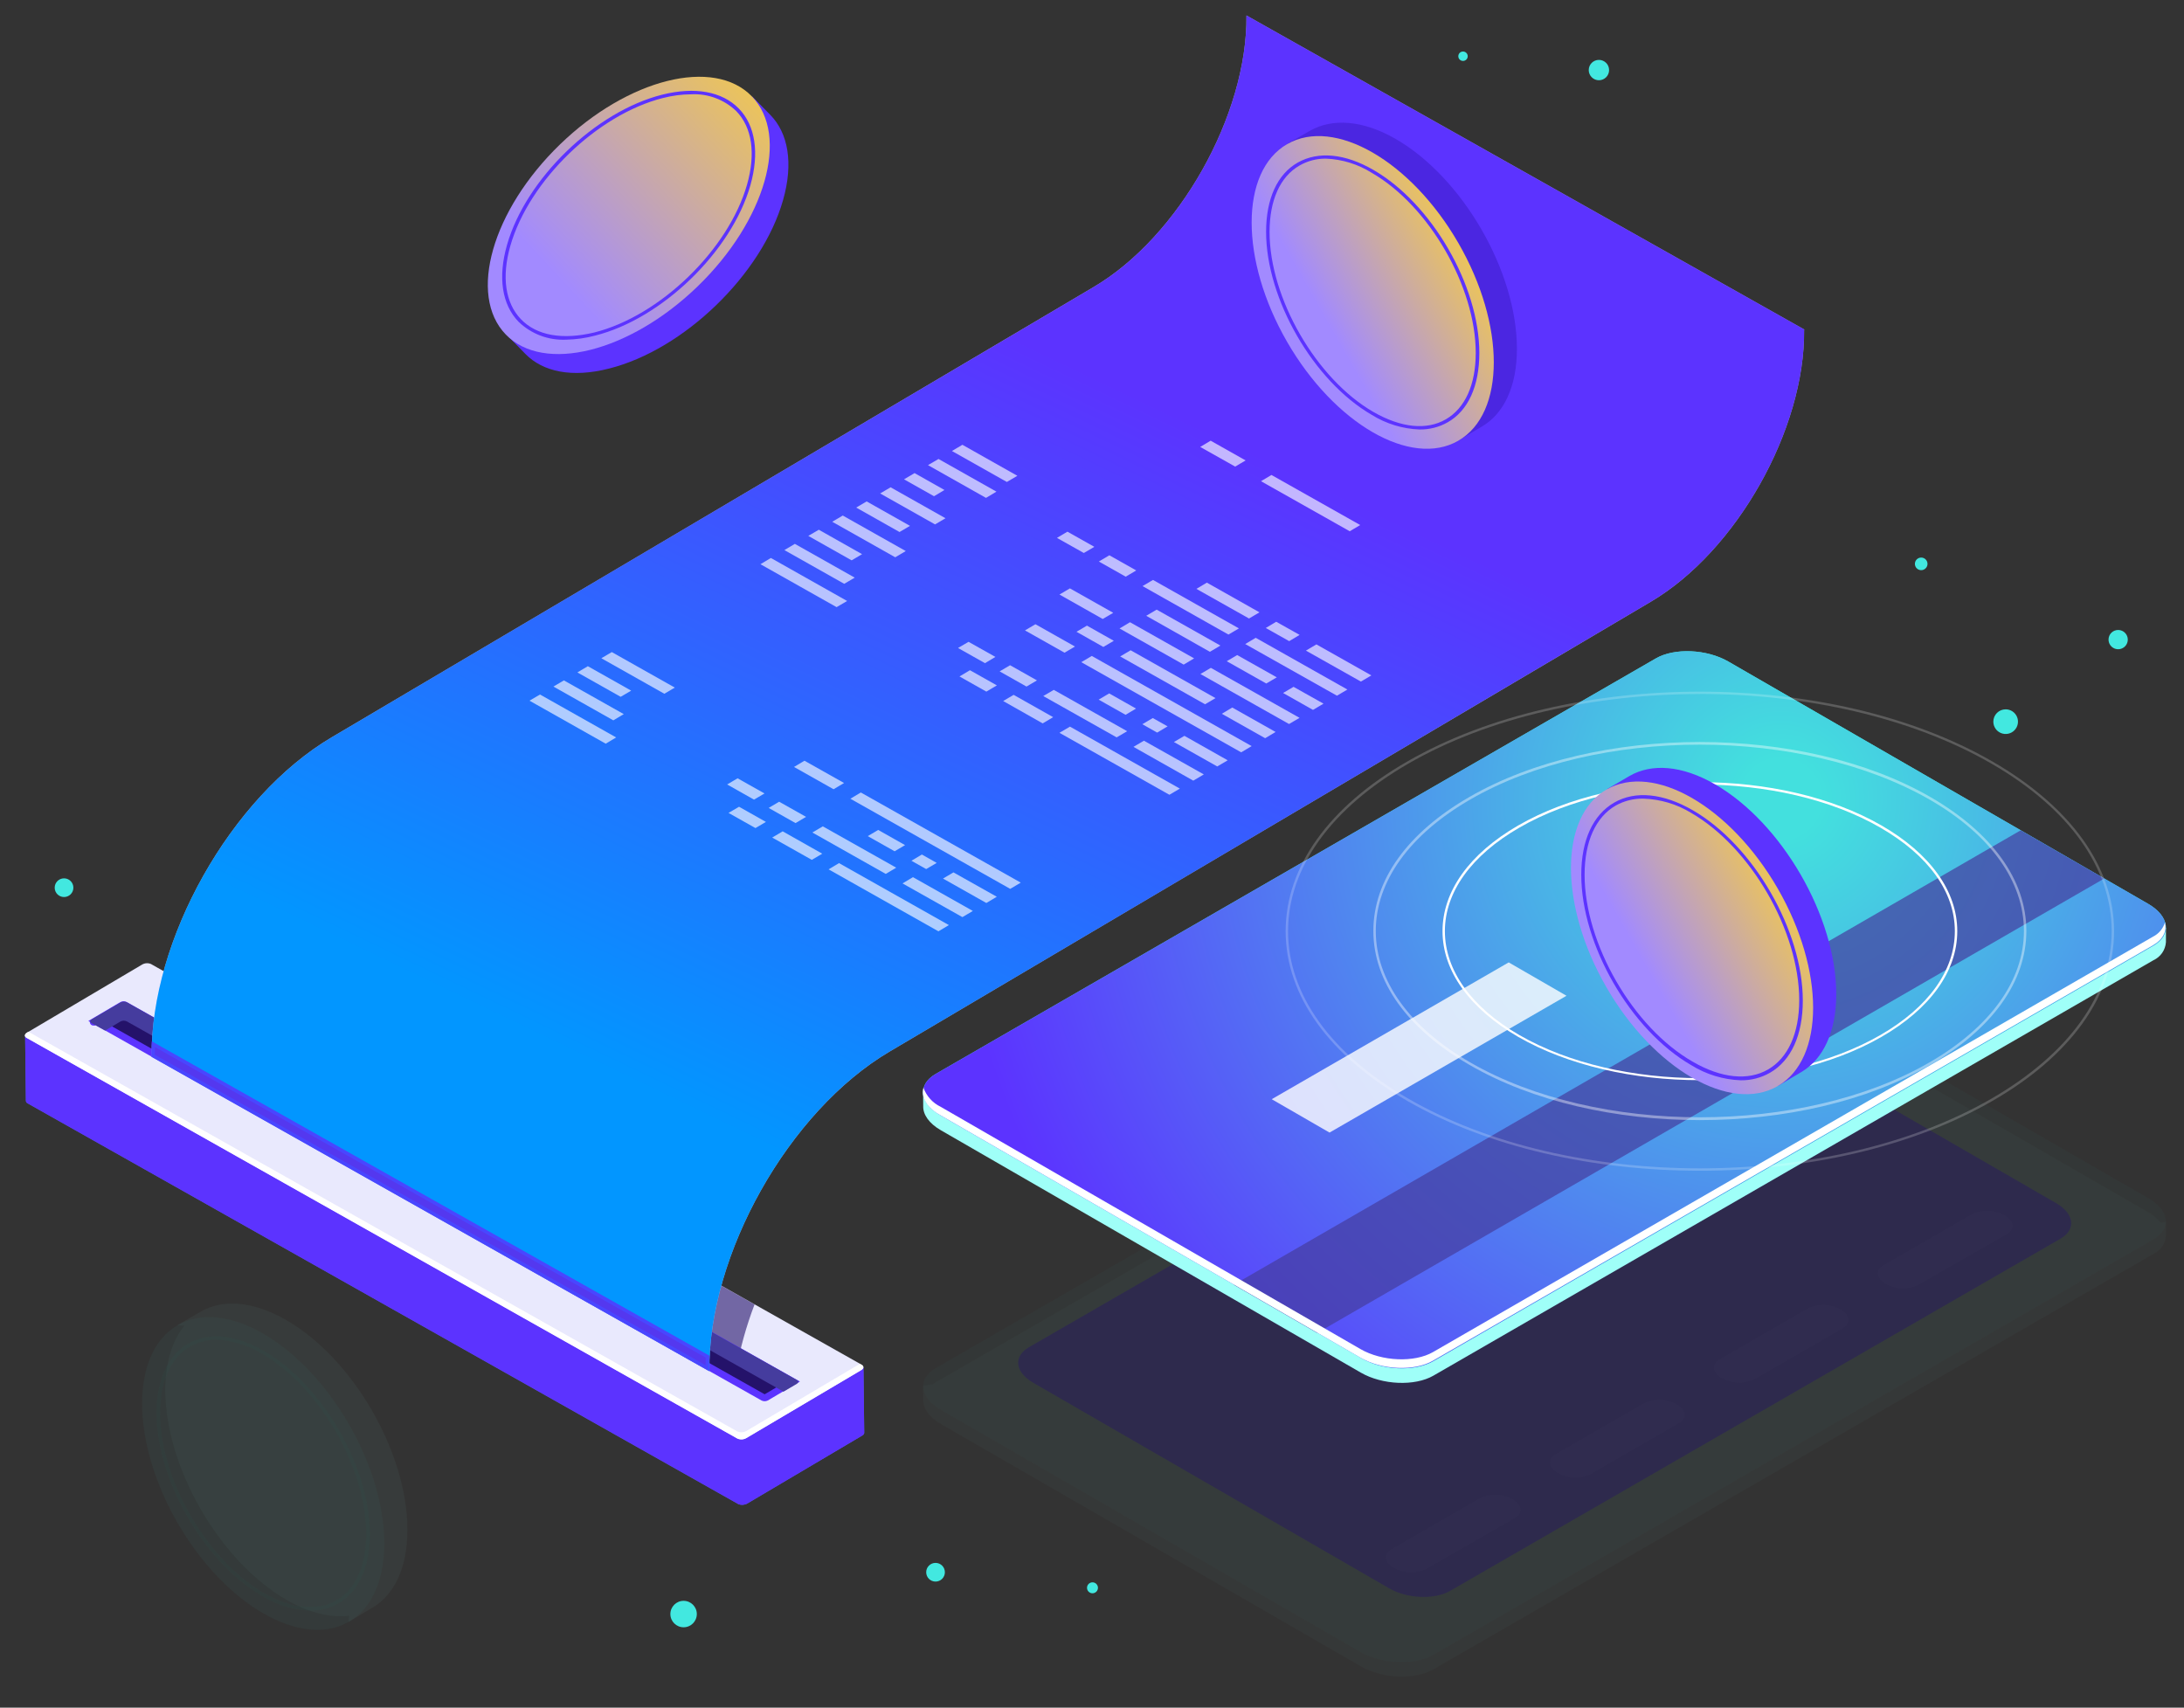 <?xml version="1.0" encoding="UTF-8"?> <svg xmlns="http://www.w3.org/2000/svg" width="738" height="577" viewBox="0 0 738 577" fill="none"><rect x="0" y="0" width="738" height="577" fill="#333333" stroke="none"/> <g opacity="0.15"> <path opacity="0.15" d="M311.918 468.171L315.076 467.774C315.426 467.508 315.794 467.266 316.176 467.048L559.478 326.682C565.771 323.056 576.743 323.5 583.995 327.688L725.882 409.568C727.542 410.491 729.011 411.721 730.21 413.194L731.894 412.703V417.616C731.8 418.92 731.357 420.174 730.612 421.248C729.868 422.322 728.848 423.177 727.66 423.722L484.358 564.088C478.065 567.715 467.093 567.247 459.841 563.059L317.954 481.179C313.883 478.839 311.871 475.845 311.965 472.991L311.918 468.171Z" fill="#9FFFF8"></path> <path opacity="0.15" d="M484.334 559.222L727.636 418.855C733.93 415.229 733.134 408.889 725.882 404.819L583.995 322.938C576.742 318.751 565.77 318.259 559.477 321.909L316.175 462.275C309.882 465.901 310.678 472.241 317.93 476.429L459.817 558.309C467.023 562.403 478.041 562.848 484.334 559.222Z" fill="#42E8E0"></path> <path opacity="0.15" d="M648.142 434.179L678.157 416.96C680.964 415.346 680.613 412.516 677.385 410.667C675.732 409.741 673.883 409.215 671.99 409.134C670.096 409.053 668.21 409.418 666.483 410.2L636.445 427.535C633.661 429.149 634.105 431.98 637.24 433.828C638.903 434.736 640.756 435.241 642.649 435.302C644.543 435.363 646.424 434.978 648.142 434.179V434.179Z" fill="white"></path> <path opacity="0.15" d="M592.721 466.088L622.759 448.753C625.543 447.138 625.099 444.331 621.964 442.46C620.307 441.542 618.458 441.024 616.565 440.947C614.673 440.869 612.788 441.235 611.062 442.015L581.047 459.35C578.24 460.965 578.59 463.772 581.819 465.643C583.474 466.567 585.323 467.088 587.217 467.165C589.11 467.242 590.996 466.873 592.721 466.088V466.088Z" fill="white"></path> <path opacity="0.15" d="M537.324 498.162L567.339 480.827C570.146 479.212 569.795 476.382 566.567 474.534C564.913 473.607 563.065 473.082 561.171 473C559.278 472.919 557.392 473.284 555.665 474.066L525.626 491.401C522.842 493.015 523.287 495.846 526.422 497.694C528.075 498.621 529.923 499.146 531.817 499.227C533.711 499.309 535.597 498.944 537.324 498.162V498.162Z" fill="white"></path> <path opacity="0.15" d="M481.902 530.143L511.941 512.878C514.725 511.263 514.28 508.456 511.145 506.585C509.488 505.667 507.64 505.149 505.747 505.072C503.854 504.994 501.97 505.36 500.244 506.14L470.228 523.475C467.421 525.09 467.772 527.897 471.001 529.768C472.661 530.68 474.513 531.189 476.407 531.254C478.3 531.319 480.183 530.939 481.902 530.143V530.143Z" fill="white"></path> </g> <path opacity="0.4" d="M490.065 537.511L696.286 418.527C701.597 415.438 700.965 410.081 694.789 406.525L574.542 337.091C568.389 333.558 559.102 333.16 553.768 336.248L347.663 455.232C342.329 458.32 342.984 463.678 349.16 467.234L469.361 536.645C475.42 540.201 484.731 540.599 490.065 537.511Z" fill="#24126A"></path> <path d="M311.918 368.884L315.076 368.463C315.421 368.197 315.789 367.962 316.176 367.761L559.478 227.394C565.771 223.768 576.743 224.236 583.995 228.424L725.882 310.304C727.542 311.227 729.011 312.457 730.21 313.93L731.894 313.463V318.352C731.802 319.656 731.361 320.912 730.616 321.986C729.87 323.061 728.849 323.915 727.66 324.458L484.358 464.824C478.065 468.45 467.093 467.983 459.841 463.795L317.954 381.915C313.883 379.575 311.871 376.557 311.965 373.727L311.918 368.884Z" fill="#9FFFF8"></path> <path d="M484.333 459.911L727.635 319.545C733.929 315.918 733.133 309.579 725.881 305.391L583.994 223.511C576.741 219.323 565.769 218.832 559.476 222.505L316.174 362.871C309.881 366.497 310.677 372.837 317.929 376.908L459.816 458.788C467.022 463.093 478.04 463.537 484.333 459.911Z" fill="#42E8E0"></path> <path d="M484.333 459.911L727.635 319.545C733.929 315.918 733.133 309.579 725.881 305.391L583.994 223.511C576.741 219.323 565.769 218.832 559.476 222.505L316.174 362.871C309.881 366.497 310.677 372.837 317.929 376.908L459.816 458.788C467.022 463.093 478.04 463.537 484.333 459.911Z" fill="url(#paint0_radial_23_516)"></path> <path opacity="0.7" d="M445.077 450.391L711.072 296.83L682.835 280.548L416.864 434.109L445.077 450.391Z" fill="#453C9E"></path> <path d="M727.544 316.48L484.242 456.847C477.948 460.473 466.977 460.029 459.724 455.841L317.837 373.96C315.13 372.654 313.046 370.335 312.035 367.504C311.17 370.685 313.158 374.288 317.837 376.861L459.724 458.742C466.977 462.929 477.948 463.421 484.242 459.748L727.544 319.381C731.029 317.369 732.222 314.539 731.567 311.685C731.257 312.715 730.74 313.672 730.049 314.496C729.357 315.321 728.505 315.996 727.544 316.48V316.48Z" fill="white"></path> <path opacity="0.8" d="M449.265 382.686L529.344 336.459L509.81 325.183L429.73 371.41L449.265 382.686Z" fill="white"></path> <g opacity="0.15"> <path opacity="0.15" d="M51.28 347.244L291.564 482.674C292.359 483.119 292.266 483.891 291.377 484.429L252.565 507.379C252.104 507.636 251.589 507.782 251.061 507.807C250.533 507.831 250.007 507.733 249.524 507.519L9.24 372.089C8.445 371.668 8.538 370.873 9.45 370.335L48.238 347.408C48.696 347.142 49.211 346.988 49.739 346.96C50.268 346.931 50.796 347.029 51.28 347.244V347.244Z" fill="url(#paint1_linear_23_516)"></path> </g> <path d="M205.801 124.529C231.09 118.189 257.433 92.736 264.591 67.657C268.194 55.071 266.299 44.988 260.333 38.859L254.134 32.542L254.485 34.765C248.636 32.028 240.939 31.513 231.839 33.782C206.526 40.122 180.208 65.575 173.025 90.654C170.569 99.287 170.686 106.726 173.025 112.551L170.967 112.879L177.33 119.383L177.587 119.64C183.483 125.629 193.308 127.734 205.801 124.529Z" fill="#5C33FF"></path> <path d="M235.702 96.802C258.671 74.59 266.893 45.832 254.067 32.569C241.241 19.306 212.224 26.56 189.255 48.772C166.286 70.984 158.063 99.742 170.889 113.005C183.715 126.268 212.733 119.014 235.702 96.802Z" fill="url(#paint2_linear_23_516)"></path> <path d="M191.295 114.775C188.345 114.912 185.397 114.446 182.634 113.404C179.87 112.362 177.348 110.767 175.223 108.716C169.585 102.89 168.205 93.65 171.34 82.701C177.726 60.359 201.261 37.62 223.79 31.982C234.832 29.221 244.003 30.906 249.641 36.661C255.279 42.416 256.659 51.727 253.548 62.675C247.161 85.017 223.626 107.756 201.097 113.394C197.898 114.253 194.607 114.716 191.295 114.775V114.775ZM233.569 31.865C230.364 31.889 227.174 32.305 224.071 33.105C201.893 38.649 178.756 61.038 172.463 83.028C169.445 93.556 170.731 102.376 176.065 107.897C181.399 113.418 190.102 114.915 200.817 112.342C222.971 106.797 246.132 84.409 252.425 62.418C255.419 51.891 254.156 43.071 248.799 37.55C246.784 35.611 244.392 34.106 241.773 33.129C239.153 32.151 236.361 31.721 233.569 31.865V31.865Z" fill="#5C33FF"></path> <path d="M8.492 349.982L8.749 371.973C8.759 372.138 8.811 372.299 8.901 372.438C8.992 372.578 9.116 372.691 9.264 372.768L249.454 508.198C249.941 508.401 250.467 508.492 250.993 508.463C251.52 508.435 252.033 508.288 252.495 508.034L291.307 485.084C291.485 485.003 291.642 484.884 291.767 484.734C291.893 484.584 291.983 484.408 292.032 484.219V484.219L291.775 462.018L273.059 472.966L51.397 347.993C50.913 347.778 50.385 347.68 49.857 347.709C49.328 347.737 48.814 347.891 48.356 348.157L35.044 356.017L8.492 349.982Z" fill="url(#paint3_linear_23_516)"></path> <path d="M8.492 349.982L8.749 371.973C8.759 372.138 8.811 372.299 8.901 372.438C8.992 372.578 9.116 372.691 9.264 372.768L249.454 508.198C249.941 508.401 250.467 508.492 250.993 508.463C251.52 508.435 252.033 508.288 252.495 508.034L291.307 485.084C291.485 485.003 291.642 484.884 291.767 484.734C291.893 484.584 291.983 484.408 292.032 484.219V484.219L291.775 462.018L273.059 472.966L51.397 347.993C50.913 347.778 50.385 347.68 49.857 347.709C49.328 347.737 48.814 347.891 48.356 348.157L35.044 356.017L8.492 349.982Z" fill="#5C33FF"></path> <path d="M50.999 325.721L291.213 461.151C291.985 461.595 291.914 462.391 291.002 462.905L252.191 485.855C251.737 486.121 251.227 486.275 250.702 486.303C250.177 486.332 249.653 486.234 249.173 486.019L8.959 350.659C8.164 350.215 8.257 349.419 9.146 348.904L47.957 325.955C48.41 325.677 48.921 325.511 49.45 325.471C49.979 325.43 50.51 325.516 50.999 325.721Z" fill="url(#paint4_linear_23_516)"></path> <path d="M291.213 461.222L290.534 460.848L252.191 483.517C251.733 483.773 251.224 483.92 250.701 483.948C250.178 483.977 249.655 483.885 249.173 483.681L9.614 348.625L9.146 348.906C8.257 349.42 8.164 350.216 8.959 350.66L249.173 486.091C249.653 486.306 250.177 486.403 250.702 486.375C251.227 486.346 251.737 486.193 252.191 485.927L291.002 462.977C291.914 462.462 291.985 461.667 291.213 461.222Z" fill="white"></path> <path opacity="0.6" d="M59.959 358.801L248.706 463.257C250.093 455.577 252.192 448.043 254.975 440.752L66.533 334.518C63.554 342.378 61.352 350.511 59.959 358.801V358.801Z" fill="#24126A"></path> <path d="M41.77 339.491C41.942 339.491 42.112 339.529 42.267 339.602L267.957 466.829L258.871 472.189C258.72 472.258 258.556 472.293 258.39 472.293C258.221 472.293 258.054 472.256 257.901 472.186L32.191 344.96L41.281 339.598C41.434 339.528 41.601 339.491 41.77 339.491ZM31.534 345.355C31.533 345.355 31.536 345.352 31.542 345.347C31.537 345.352 31.534 345.355 31.534 345.355Z" fill="#24126A" stroke="#5C33FF" stroke-width="2.339"></path> <path d="M30.833 345.63L35.512 348.227L40.776 345.115C41.099 344.955 41.456 344.871 41.817 344.871C42.178 344.871 42.534 344.955 42.858 345.115L264.754 470.229L269.245 467.585C269.854 467.211 269.924 466.673 269.386 466.369L42.881 338.682C42.558 338.521 42.201 338.438 41.84 338.438C41.479 338.438 41.123 338.521 40.799 338.682L30.973 344.437C30.365 344.788 30.295 345.326 30.833 345.63Z" fill="#453C9E"></path> <path opacity="0.7" d="M609.727 111.358L421.192 5.218C421.543 38.836 398.359 80.08 369.42 97.064L112.081 249.128C78.066 269.224 50.811 317.557 51.256 357.07L239.698 463.304C239.3 423.791 266.531 375.481 300.523 355.362L557.862 203.298C586.801 186.197 609.985 145.07 609.634 111.452L609.727 111.358Z" fill="url(#paint5_linear_23_516)"></path> <path d="M609.727 111.358L421.192 5.218C421.543 38.836 398.359 80.08 369.42 97.064L112.081 249.128C78.066 269.224 50.811 317.557 51.256 357.07L239.698 463.304C239.3 423.791 266.531 375.481 300.523 355.362L557.862 203.298C586.801 186.197 609.985 145.07 609.634 111.452L609.727 111.358Z" fill="url(#paint6_linear_23_516)"></path> <path opacity="0.8" d="M52.355 353.791L238.49 458.725C238.447 459.591 238.428 460.454 238.42 461.306L52.306 356.384C52.306 355.528 52.326 354.664 52.355 353.791Z" fill="#453C9E" stroke="#5C33FF" stroke-width="2.339"></path> <g opacity="0.8"> <path opacity="0.8" d="M361.56 245.524L398.687 266.462L395.155 268.545L358.004 247.607L361.56 245.524Z" fill="white"></path> <path opacity="0.8" d="M342.517 234.787L355.876 242.32L352.343 244.426L338.985 236.869L342.517 234.787Z" fill="white"></path> <path opacity="0.8" d="M327.755 226.46L336.856 231.583L333.3 233.689L324.223 228.565L327.755 226.46Z" fill="white"></path> <path opacity="0.8" d="M386.545 250.274L406.781 261.667L403.226 263.773L383.013 252.357L386.545 250.274Z" fill="white"></path> <path opacity="0.8" d="M356.086 233.104L380.884 247.07L377.328 249.152L352.53 235.186L356.086 233.104Z" fill="white"></path> <path opacity="0.8" d="M341.324 224.773L350.401 229.897L346.868 231.979L337.791 226.856L341.324 224.773Z" fill="white"></path> <path opacity="0.8" d="M327.287 216.866L336.364 221.966L332.832 224.072L323.731 218.948L327.287 216.866Z" fill="white"></path> <path opacity="0.8" d="M400.232 248.637L414.853 256.895L411.321 258.977L396.676 250.719L400.232 248.637Z" fill="white"></path> <path opacity="0.8" d="M389.54 242.623L394.547 245.43L391.014 247.536L386.008 244.705L389.54 242.623Z" fill="white"></path> <path opacity="0.8" d="M374.802 234.296L383.879 239.419L380.346 241.525L371.246 236.401L374.802 234.296Z" fill="white"></path> <path opacity="0.8" d="M368.929 221.639L422.947 252.098L419.414 254.204L365.373 223.744L368.929 221.639Z" fill="white"></path> <path opacity="0.8" d="M349.887 210.924L363.245 218.457L359.712 220.539L346.354 213.006L349.887 210.924Z" fill="white"></path> <path opacity="0.8" d="M416.397 239.068L431.042 247.327L427.51 249.432L412.865 241.174L416.397 239.068Z" fill="white"></path> <path opacity="0.8" d="M382.054 219.72L410.735 235.885L407.202 237.967L378.521 221.802L382.054 219.72Z" fill="white"></path> <path opacity="0.8" d="M367.292 211.393L376.369 216.516L372.836 218.598L363.759 213.475L367.292 211.393Z" fill="white"></path> <path opacity="0.8" d="M409.167 225.662L439.136 242.553L435.58 244.635L405.635 227.744L409.167 225.662Z" fill="white"></path> <path opacity="0.8" d="M381.844 210.246L403.507 222.458L399.974 224.563L378.311 212.352L381.844 210.246Z" fill="white"></path> <path opacity="0.8" d="M361.537 198.807L376.182 207.065L372.626 209.147L358.004 200.889L361.537 198.807Z" fill="white"></path> <path opacity="0.8" d="M437.101 232.073L447.231 237.758L443.675 239.864L433.569 234.155L437.101 232.073Z" fill="white"></path> <path opacity="0.8" d="M418.058 221.335L431.44 228.868L427.884 230.95L414.525 223.417L418.058 221.335Z" fill="white"></path> <path opacity="0.8" d="M390.85 205.989L412.397 218.131L408.841 220.236L387.318 208.071L390.85 205.989Z" fill="white"></path> <path opacity="0.8" d="M424.327 215.51L455.302 232.985L451.769 235.067L420.771 217.615L424.327 215.51Z" fill="white"></path> <path opacity="0.8" d="M389.61 195.953L418.643 212.329L415.11 214.411L386.078 198.035L389.61 195.953Z" fill="white"></path> <path opacity="0.8" d="M374.871 187.624L383.948 192.747L380.392 194.853L371.315 189.73L374.871 187.624Z" fill="white"></path> <path opacity="0.8" d="M360.695 179.646L369.795 184.769L366.239 186.851L357.162 181.751L360.695 179.646Z" fill="white"></path> <path opacity="0.8" d="M444.821 217.732L463.396 228.213L459.864 230.295L441.289 219.838L444.821 217.732Z" fill="white"></path> <path opacity="0.8" d="M286.254 203.065L260.496 188.537L256.964 190.643L282.698 205.147L286.254 203.065Z" fill="white"></path> <path opacity="0.8" d="M288.827 195.181L268.591 183.765L265.058 185.87L285.271 197.263L288.827 195.181Z" fill="white"></path> <path opacity="0.8" d="M291.307 187.25L276.686 178.992L273.13 181.074L287.775 189.333L291.307 187.25Z" fill="white"></path> <path opacity="0.8" d="M306.069 186.196L284.78 174.194L281.224 176.3L302.513 188.301L306.069 186.196Z" fill="white"></path> <path opacity="0.8" d="M307.496 177.68L292.851 169.422L289.318 171.504L303.963 179.762L307.496 177.68Z" fill="white"></path> <path opacity="0.8" d="M319.497 175.109L300.946 164.651L297.413 166.733L315.965 177.191L319.497 175.109Z" fill="white"></path> <path opacity="0.8" d="M319.147 165.563L309.04 159.854L305.484 161.96L315.614 167.668L319.147 165.563Z" fill="white"></path> <path opacity="0.8" d="M336.716 166.124L317.135 155.082L313.579 157.164L333.183 168.23L336.716 166.124Z" fill="white"></path> <path opacity="0.8" d="M343.781 160.767L325.206 150.286L321.673 152.392L340.225 162.849L343.781 160.767Z" fill="white"></path> <path opacity="0.8" d="M431.253 210.084L439.16 214.529L435.627 216.634L427.72 212.189L431.253 210.084Z" fill="white"></path> <path opacity="0.8" d="M407.811 196.865L425.591 206.901L422.059 208.984L404.279 198.971L407.811 196.865Z" fill="white"></path> <path opacity="0.8" d="M429.637 160.487L459.629 177.401L456.097 179.507L426.105 162.593L429.637 160.487Z" fill="white"></path> <path opacity="0.8" d="M409.098 148.906L420.912 155.574L417.38 157.656L405.565 151.012L409.098 148.906Z" fill="white"></path> </g> <g opacity="0.8"> <path opacity="0.8" d="M283.516 291.638L320.643 312.576L317.11 314.681L279.983 293.743L283.516 291.638Z" fill="white"></path> <path opacity="0.8" d="M264.473 280.897L277.854 288.454L274.322 290.536L260.94 283.003L264.473 280.897Z" fill="white"></path> <path opacity="0.8" d="M249.734 272.593L258.811 277.716L255.278 279.798L246.178 274.675L249.734 272.593Z" fill="white"></path> <path opacity="0.8" d="M308.5 296.385L328.737 307.801L325.204 309.883L304.968 298.49L308.5 296.385Z" fill="white"></path> <path opacity="0.8" d="M278.041 279.214L302.839 293.18L299.306 295.286L274.508 281.296L278.041 279.214Z" fill="white"></path> <path opacity="0.8" d="M263.279 270.887L272.379 276.01L268.823 278.116L259.746 272.992L263.279 270.887Z" fill="white"></path> <path opacity="0.8" d="M249.242 262.979L258.342 268.103L254.787 270.185L245.709 265.062L249.242 262.979Z" fill="white"></path> <path opacity="0.8" d="M322.186 294.771L336.831 303.006L333.299 305.112L318.654 296.854L322.186 294.771Z" fill="white"></path> <path opacity="0.8" d="M311.518 288.736L316.525 291.567L312.969 293.649L307.986 290.842L311.518 288.736Z" fill="white"></path> <path opacity="0.8" d="M296.756 280.432L305.833 285.555L302.301 287.637L293.224 282.514L296.756 280.432Z" fill="white"></path> <path opacity="0.8" d="M290.885 267.774L344.926 298.234L341.37 300.339L287.352 269.88L290.885 267.774Z" fill="white"></path> <path opacity="0.8" d="M271.842 257.037L285.223 264.57L281.667 266.676L268.309 259.143L271.842 257.037Z" fill="white"></path> <path opacity="0.8" d="M208.209 249.175L182.475 234.671L178.919 236.753L204.676 251.281L208.209 249.175Z" fill="white"></path> <path opacity="0.8" d="M210.782 241.292L190.546 229.898L187.013 231.981L207.249 243.397L210.782 241.292Z" fill="white"></path> <path opacity="0.8" d="M213.285 233.361L198.64 225.103L195.108 227.208L209.729 235.443L213.285 233.361Z" fill="white"></path> <path opacity="0.8" d="M228.024 232.331L206.735 220.33L203.202 222.412L224.491 234.414L228.024 232.331Z" fill="white"></path> </g> <path d="M673.572 243.84C673.572 244.664 673.816 245.469 674.274 246.154C674.731 246.838 675.381 247.372 676.142 247.687C676.903 248.002 677.741 248.085 678.548 247.924C679.356 247.764 680.098 247.367 680.68 246.785C681.263 246.202 681.659 245.46 681.82 244.652C681.981 243.845 681.898 243.007 681.583 242.246C681.268 241.485 680.734 240.835 680.05 240.378C679.365 239.92 678.56 239.676 677.736 239.676C676.632 239.676 675.572 240.115 674.791 240.895C674.01 241.676 673.572 242.736 673.572 243.84V243.84Z" fill="#42E8E0"></path> <path d="M712.499 216.118C712.499 216.762 712.69 217.392 713.049 217.927C713.407 218.462 713.916 218.879 714.512 219.125C715.108 219.37 715.763 219.433 716.394 219.306C717.025 219.178 717.605 218.866 718.059 218.409C718.512 217.952 718.82 217.37 718.943 216.738C719.066 216.106 718.998 215.451 718.749 214.857C718.499 214.264 718.078 213.757 717.541 213.403C717.003 213.048 716.372 212.862 715.728 212.866C715.302 212.866 714.88 212.951 714.487 213.114C714.093 213.278 713.736 213.518 713.436 213.82C713.136 214.122 712.899 214.481 712.738 214.875C712.577 215.27 712.496 215.692 712.499 216.118V216.118Z" fill="#42E8E0"></path> <path d="M649.195 192.653C650.371 192.653 651.324 191.7 651.324 190.524C651.324 189.349 650.371 188.396 649.195 188.396C648.019 188.396 647.066 189.349 647.066 190.524C647.066 191.7 648.019 192.653 649.195 192.653Z" fill="#42E8E0"></path> <path d="M316.129 534.4C317.874 534.4 319.288 532.986 319.288 531.241C319.288 529.497 317.874 528.083 316.129 528.083C314.385 528.083 312.971 529.497 312.971 531.241C312.971 532.986 314.385 534.4 316.129 534.4Z" fill="#42E8E0"></path> <path d="M230.997 549.841C233.464 549.841 235.465 547.84 235.465 545.373C235.465 542.905 233.464 540.904 230.997 540.904C228.529 540.904 226.528 542.905 226.528 545.373C226.528 547.84 228.529 549.841 230.997 549.841Z" fill="#42E8E0"></path> <path d="M21.638 303.099C23.383 303.099 24.797 301.685 24.797 299.94C24.797 298.196 23.383 296.782 21.638 296.782C19.894 296.782 18.48 298.196 18.48 299.94C18.48 301.685 19.894 303.099 21.638 303.099Z" fill="#42E8E0"></path> <path d="M369.163 538.353C370.184 538.353 371.011 537.525 371.011 536.504C371.011 535.484 370.184 534.656 369.163 534.656C368.142 534.656 367.315 535.484 367.315 536.504C367.315 537.525 368.142 538.353 369.163 538.353Z" fill="#42E8E0"></path> <path d="M494.37 20.588C495.249 20.588 495.961 19.876 495.961 18.997C495.961 18.119 495.249 17.406 494.37 17.406C493.492 17.406 492.779 18.119 492.779 18.997C492.779 19.876 493.492 20.588 494.37 20.588Z" fill="#42E8E0"></path> <path d="M540.293 27.115C542.192 27.115 543.732 25.576 543.732 23.676C543.732 21.777 542.192 20.237 540.293 20.237C538.394 20.237 536.854 21.777 536.854 23.676C536.854 25.576 538.394 27.115 540.293 27.115Z" fill="#42E8E0"></path> <g opacity="0.1"> <path opacity="0.1" d="M620.491 335.898C620.491 309.813 602.173 278.09 579.574 265.036C568.275 258.509 558.028 257.901 550.612 262.205L542.892 266.721L545.231 266.931C541.137 271.937 538.774 279.283 538.774 288.665C538.774 314.749 557.092 346.472 579.668 359.503C585.97 363.554 593.413 365.458 600.887 364.93L600.699 366.989L608.56 362.31L608.887 362.123C616.046 357.795 620.491 348.718 620.491 335.898Z" fill="#9FFFF8"></path> <path opacity="0.1" d="M600.691 366.991C616.67 357.766 616.672 327.856 600.695 300.184C584.719 272.513 558.815 257.56 542.837 266.785C526.858 276.01 526.856 305.92 542.832 333.592C558.809 361.263 584.713 376.217 600.691 366.991Z" fill="#42E8E0"></path> </g> <path opacity="0.4" d="M574.403 378.477C546.19 378.477 517.976 372.277 496.476 359.761C475.585 347.713 464.075 331.688 464.075 314.54C464.075 297.392 475.585 281.366 496.476 269.318C539.452 244.497 609.355 244.52 652.33 269.318C673.221 281.39 684.731 297.392 684.731 314.54C684.731 331.688 673.221 347.713 652.33 359.761C630.784 372.254 602.71 378.477 574.403 378.477ZM574.403 251.609C546.33 251.609 518.257 257.761 496.874 270.114C476.264 282.021 464.894 297.836 464.894 314.563C464.894 331.29 476.264 347.175 496.874 359.012C539.639 383.694 609.167 383.694 651.932 359.012L652.119 359.363L651.932 359.012C672.566 347.105 683.912 331.29 683.912 314.563C683.912 297.836 672.566 281.951 651.932 270.114C630.55 257.878 602.477 251.609 574.403 251.609V251.609Z" fill="white"></path> <path opacity="0.2" d="M574.403 395.577C538.586 395.577 502.793 387.693 475.515 371.972C449.033 356.672 434.435 336.319 434.435 314.632C434.435 292.946 449.033 272.522 475.515 257.316C530.048 225.827 618.759 225.827 673.292 257.316C699.774 272.592 714.372 292.969 714.372 314.632C714.372 336.295 699.774 356.742 673.292 371.972C646.037 387.693 610.22 395.577 574.403 395.577ZM574.403 234.506C538.727 234.506 503.074 242.343 475.913 258.018C449.688 273.154 435.253 293.25 435.253 314.632C435.253 336.015 449.688 356.111 475.936 371.247C530.235 402.619 618.642 402.619 672.894 371.247C699.119 356.087 713.553 335.991 713.553 314.609C713.553 293.226 699.119 273.131 672.894 257.994C645.733 242.343 610.056 234.483 574.403 234.483V234.506Z" fill="white"></path> <path d="M574.404 364.977C552.156 364.977 529.954 360.087 512.993 350.332C496.617 340.81 487.447 328.13 487.447 314.632C487.447 301.133 496.524 288.454 512.993 278.932C546.845 259.398 601.892 259.398 635.814 278.932C652.307 288.454 661.384 301.133 661.384 314.632C661.384 328.13 652.307 340.81 635.814 350.332C618.9 360.087 596.652 364.977 574.404 364.977ZM574.404 265.083C552.319 265.083 530.212 269.925 513.391 279.657C497.179 289.015 488.242 301.437 488.242 314.632C488.242 327.826 497.179 340.366 513.391 349.723C547.032 369.141 601.775 369.141 635.416 349.723C651.629 340.366 660.565 327.92 660.565 314.632C660.565 301.344 651.629 289.015 635.416 279.657C618.596 269.925 596.488 265.083 574.404 265.083V265.083Z" fill="white"></path> <path d="M620.491 335.898C620.491 309.813 602.173 278.09 579.574 265.036C568.275 258.509 558.028 257.901 550.612 262.205L542.892 266.721L545.231 266.931C541.137 271.937 538.774 279.283 538.774 288.665C538.774 314.749 557.092 346.472 579.668 359.503C585.97 363.554 593.413 365.458 600.887 364.93L600.699 366.989L608.56 362.31L608.887 362.123C616.046 357.795 620.491 348.718 620.491 335.898Z" fill="#5C33FF"></path> <path d="M600.691 366.991C616.67 357.766 616.672 327.856 600.695 300.184C584.719 272.513 558.815 257.56 542.837 266.785C526.858 276.01 526.856 305.92 542.832 333.592C558.809 361.263 584.713 376.217 600.691 366.991Z" fill="url(#paint7_linear_23_516)"></path> <path d="M588.23 365.022C582.296 364.801 576.523 363.035 571.48 359.899C550.986 348.061 534.33 319.216 534.33 295.588C534.33 283.89 538.283 275.352 545.419 271.211C552.554 267.07 562.029 268.006 572.065 273.807C592.535 285.622 609.192 314.467 609.192 338.119C609.192 349.699 605.261 358.355 598.103 362.472C595.098 364.187 591.69 365.067 588.23 365.022ZM555.314 269.854C552.043 269.787 548.812 270.595 545.957 272.193C539.196 276.1 535.453 284.382 535.453 295.588C535.453 318.842 551.829 347.243 572.018 358.753C581.657 364.344 590.734 365.256 597.471 361.349C604.209 357.442 607.975 349.137 607.975 337.955C607.975 314.561 591.599 286.3 571.433 274.65C566.564 271.686 561.011 270.034 555.314 269.854V269.854Z" fill="#5C33FF"></path> <path d="M512.587 117.843C512.587 91.759 494.269 60.036 471.67 46.982C460.371 40.455 450.124 39.963 442.708 44.151L434.871 48.643L437.21 48.853C433.14 53.86 430.777 61.206 430.777 70.587C430.777 96.671 449.095 128.394 471.67 141.448C477.978 145.485 485.419 147.38 492.889 146.852L492.702 148.911L500.562 144.232L500.89 144.045C508.142 139.717 512.587 130.64 512.587 117.843Z" fill="#4B26E1"></path> <path d="M492.786 148.91C508.764 139.685 508.766 109.775 492.79 82.103C476.814 54.432 450.91 39.478 434.931 48.704C418.953 57.929 418.951 87.839 434.927 115.511C450.903 143.182 476.807 158.136 492.786 148.91Z" fill="url(#paint8_linear_23_516)"></path> <path d="M479.672 145.122C473.961 144.905 468.406 143.204 463.553 140.186C443.878 128.816 427.83 101.071 427.83 78.331C427.83 67.172 431.619 58.844 438.521 54.937C445.422 51.03 454.499 51.849 464.138 57.44C483.836 68.81 499.884 96.555 499.884 119.295C499.884 130.454 496.094 138.782 489.193 142.689C486.293 144.334 483.005 145.174 479.672 145.122ZM448.042 53.603C444.908 53.567 441.821 54.375 439.106 55.943C432.579 59.686 428.999 67.64 428.999 78.378C428.999 100.743 444.767 128.044 464.091 139.203C473.449 144.561 482.058 145.45 488.562 141.683C495.065 137.917 498.668 129.986 498.668 119.248C498.668 96.883 482.9 69.582 463.576 58.422C458.912 55.48 453.554 53.817 448.042 53.603V53.603Z" fill="#5C33FF"></path> <g opacity="0.2"> <path opacity="0.2" d="M137.676 516.901C137.676 490.816 119.358 459.093 96.759 446.063C85.46 439.512 75.213 438.927 67.797 443.208L59.96 447.747L62.299 447.957C58.229 452.94 55.866 460.31 55.866 469.667C55.866 495.752 74.183 527.475 96.759 540.529C104.526 544.998 111.778 546.705 117.978 545.933L117.791 548.015L125.651 543.336L125.979 543.149C133.231 538.798 137.676 529.744 137.676 516.901Z" fill="#9FFFF8"></path> <path opacity="0.2" d="M117.864 547.981C133.842 538.755 133.844 508.845 117.868 481.174C101.892 453.502 75.988 438.549 60.009 447.774C44.031 456.999 44.029 486.91 60.005 514.581C75.981 542.252 101.885 557.206 117.864 547.981Z" fill="#42E8E0"></path> <path opacity="0.2" d="M104.76 544.226C99.05 544.008 93.495 542.307 88.642 539.289C68.967 527.92 52.919 500.151 52.919 477.411C52.919 466.252 56.708 457.947 63.61 454.017C70.511 450.086 79.588 450.929 89.227 456.497C108.925 467.866 124.973 495.635 124.973 518.375C124.973 529.511 121.183 537.839 114.282 541.769C111.384 543.422 108.097 544.27 104.76 544.226V544.226ZM73.131 452.683C69.998 452.659 66.914 453.466 64.195 455.023C57.691 458.789 54.088 466.72 54.088 477.458C54.088 499.823 69.856 527.124 89.18 538.283C98.538 543.617 107.147 544.506 113.65 540.763C120.154 537.02 123.757 529.066 123.757 518.328C123.757 495.939 107.989 468.638 88.665 457.502C83.995 454.57 78.641 452.909 73.131 452.683V452.683Z" fill="#18B2A3"></path> </g> <defs> <radialGradient id="paint0_radial_23_516" cx="0" cy="0" r="1" gradientUnits="userSpaceOnUse" gradientTransform="translate(600.627 270.978) scale(657.407)"> <stop offset="0.02" stop-color="#43E0DE"></stop> <stop offset="0.422" stop-color="#5C33FF"></stop> </radialGradient> <linearGradient id="paint1_linear_23_516" x1="211.71" y1="315.855" x2="113.197" y2="472.068" gradientUnits="userSpaceOnUse"> <stop stop-color="#C0BFF6"></stop> <stop offset="0.29" stop-color="#C5C4F7"></stop> <stop offset="0.64" stop-color="#D3D2F9"></stop> <stop offset="1" stop-color="#E9E9FD"></stop> </linearGradient> <linearGradient id="paint2_linear_23_516" x1="189.464" y1="95.043" x2="261.548" y2="27.635" gradientUnits="userSpaceOnUse"> <stop stop-color="#A28AFF"></stop> <stop offset="1" stop-color="#F2C94C"></stop> </linearGradient> <linearGradient id="paint3_linear_23_516" x1="982019" y1="168264" x2="987878" y2="149654" gradientUnits="userSpaceOnUse"> <stop stop-color="#5761D7"></stop> <stop offset="0.04" stop-color="#5C66D9"></stop> <stop offset="0.09" stop-color="#6A73DF"></stop> <stop offset="0.14" stop-color="#8289E8"></stop> <stop offset="0.19" stop-color="#A3A7F5"></stop> <stop offset="0.22" stop-color="#BCBEFF"></stop> </linearGradient> <linearGradient id="paint4_linear_23_516" x1="1.00008e+06" y1="168387" x2="996258" y2="155231" gradientUnits="userSpaceOnUse"> <stop stop-color="#C0BFF6"></stop> <stop offset="0.29" stop-color="#C5C4F7"></stop> <stop offset="0.64" stop-color="#D3D2F9"></stop> <stop offset="1" stop-color="#E9E9FD"></stop> </linearGradient> <linearGradient id="paint5_linear_23_516" x1="446.836" y1="12.463" x2="179.661" y2="477.252" gradientUnits="userSpaceOnUse"> <stop stop-color="#C0BFF6"></stop> <stop offset="0.12" stop-color="#D0CFF9"></stop> <stop offset="0.26" stop-color="#E9E9FD"></stop> <stop offset="0.51" stop-color="#C0BFF6"></stop> <stop offset="0.62" stop-color="#D0CFF9"></stop> <stop offset="0.75" stop-color="#E9E9FD"></stop> <stop offset="1" stop-color="#C0BFF6"></stop> </linearGradient> <linearGradient id="paint6_linear_23_516" x1="506" y1="97.5" x2="330.489" y2="463.304" gradientUnits="userSpaceOnUse"> <stop stop-color="#5C33FF"></stop> <stop offset="0.21" stop-color="#5C33FF"></stop> <stop offset="0.908" stop-color="#0296FF"></stop> </linearGradient> <linearGradient id="paint7_linear_23_516" x1="555.754" y1="326.132" x2="605.272" y2="297.91" gradientUnits="userSpaceOnUse"> <stop stop-color="#A28AFF"></stop> <stop offset="1" stop-color="#F2C94C"></stop> </linearGradient> <linearGradient id="paint8_linear_23_516" x1="447.849" y1="108.05" x2="497.366" y2="79.829" gradientUnits="userSpaceOnUse"> <stop stop-color="#A28AFF"></stop> <stop offset="1" stop-color="#F2C94C"></stop> </linearGradient> </defs> </svg> 